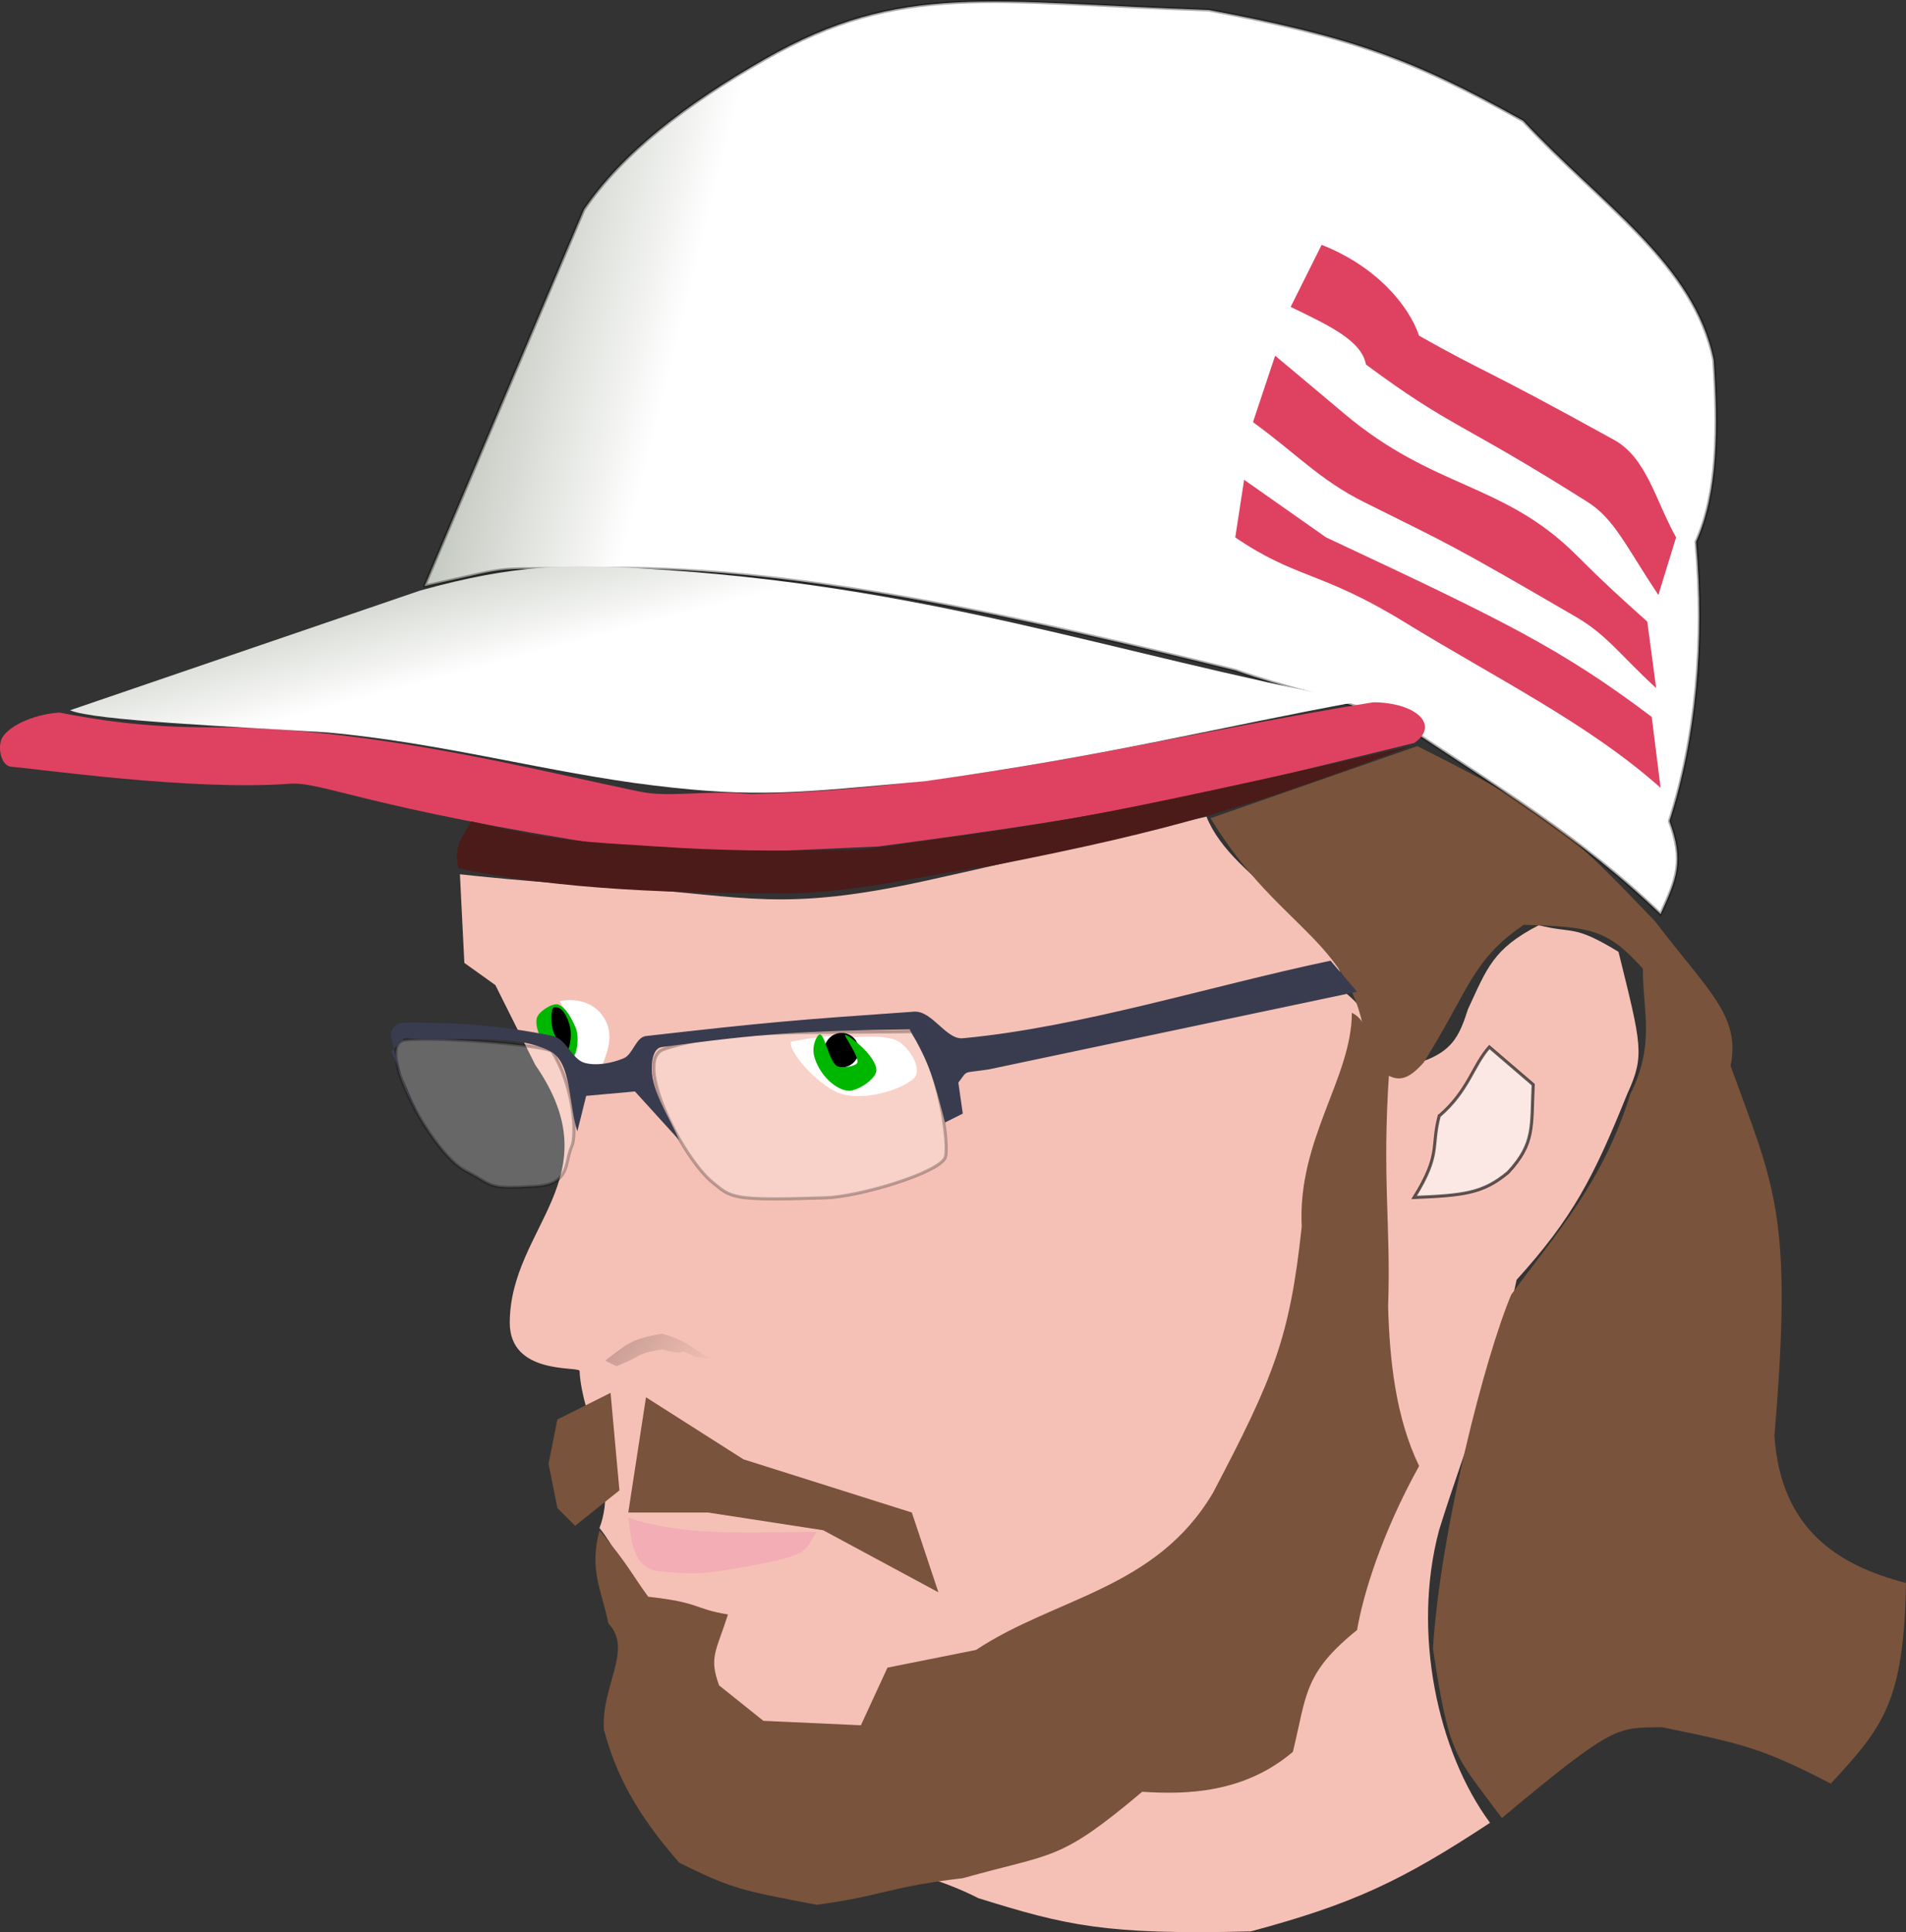 <?xml version="1.0" encoding="UTF-8" standalone="no"?>
<!-- Created with Inkscape (http://www.inkscape.org/) -->

<svg
   xmlns:dc="http://purl.org/dc/elements/1.1/"
   xmlns:cc="http://creativecommons.org/ns#"
   xmlns:rdf="http://www.w3.org/1999/02/22-rdf-syntax-ns#"
   xmlns:svg="http://www.w3.org/2000/svg"
   xmlns="http://www.w3.org/2000/svg"
   xmlns:xlink="http://www.w3.org/1999/xlink"
   xmlns:sodipodi="http://sodipodi.sourceforge.net/DTD/sodipodi-0.dtd"
   xmlns:inkscape="http://www.inkscape.org/namespaces/inkscape"
   version="1.1"
   width="614.572"
   height="622.733"
   id="svg2"
   inkscape:version="0.48.5 r10040"
   sodipodi:docname="avatar-transparent.svg">
  <rect width="100%" height="100%" fill="#333333" stroke="none"/>
  <sodipodi:namedview
     pagecolor="#070741"
     bordercolor="#666666"
     borderopacity="1"
     objecttolerance="10"
     gridtolerance="10"
     guidetolerance="10"
     inkscape:pageopacity="0"
     inkscape:pageshadow="2"
     inkscape:window-width="1618"
     inkscape:window-height="1438"
     id="namedview3046"
     showgrid="false"
     inkscape:zoom="1.3049727"
     inkscape:cx="149.04527"
     inkscape:cy="311.36664"
     inkscape:window-x="940"
     inkscape:window-y="0"
     inkscape:window-maximized="0"
     inkscape:current-layer="svg2"
     inkscape:showpageshadow="true"
     showborder="true"
     borderlayer="false" />
  <defs
     id="defs3">
    <linearGradient
       id="linearGradient2103">
      <stop
         id="stop2105"
         style="stop-color:#ffffff;stop-opacity:1"
         offset="0" />
      <stop
         id="stop2107"
         style="stop-color:#b8beb3;stop-opacity:1"
         offset="1" />
    </linearGradient>
    <linearGradient
       id="linearGradient2095">
      <stop
         id="stop2097"
         style="stop-color:#ffffff;stop-opacity:1"
         offset="0" />
      <stop
         id="stop2099"
         style="stop-color:#ffffff;stop-opacity:0"
         offset="1" />
    </linearGradient>
    <linearGradient
       id="linearGradient16606">
      <stop
         id="stop16608"
         style="stop-color:#000000;stop-opacity:1"
         offset="0" />
      <stop
         id="stop16610"
         style="stop-color:#000000;stop-opacity:0"
         offset="1" />
    </linearGradient>
    <linearGradient
       x1="195.59"
       y1="1103.014"
       x2="213.269"
       y2="1106.243"
       id="linearGradient16612"
       xlink:href="#linearGradient16606"
       gradientUnits="userSpaceOnUse"
       gradientTransform="scale(1.996,0.501)" />
    <linearGradient
       x1="195.59"
       y1="1103.014"
       x2="213.269"
       y2="1106.243"
       id="linearGradient2081"
       xlink:href="#linearGradient16606"
       gradientUnits="userSpaceOnUse"
       gradientTransform="matrix(1.996,0,0,0.501,-160,80)" />
    <linearGradient
       x1="156.672"
       y1="772.575"
       x2="99.03"
       y2="734.258"
       id="linearGradient2101"
       xlink:href="#linearGradient2103"
       gradientUnits="userSpaceOnUse"
       gradientTransform="matrix(2.387,0,0,0.419,-160,80)" />
    <linearGradient
       x1="210.852"
       y1="374.364"
       x2="149.473"
       y2="363.395"
       id="linearGradient2884"
       xlink:href="#linearGradient2103"
       gradientUnits="userSpaceOnUse"
       gradientTransform="scale(1.189,0.841)" />
    <linearGradient
       inkscape:collect="always"
       xlink:href="#linearGradient2103"
       id="linearGradient3052"
       gradientUnits="userSpaceOnUse"
       gradientTransform="matrix(2.387,0,0,0.419,-194.56,-114.873)"
       x1="156.672"
       y1="772.575"
       x2="99.03"
       y2="734.258" />
    <linearGradient
       inkscape:collect="always"
       xlink:href="#linearGradient2103"
       id="linearGradient3057"
       gradientUnits="userSpaceOnUse"
       gradientTransform="matrix(1.189,0,0,0.841,-34.56,-194.873)"
       x1="210.852"
       y1="374.364"
       x2="149.473"
       y2="363.395" />
    <linearGradient
       inkscape:collect="always"
       xlink:href="#linearGradient16606"
       id="linearGradient3063"
       gradientUnits="userSpaceOnUse"
       gradientTransform="matrix(1.996,0,0,0.501,-194.56,-114.873)"
       x1="195.59"
       y1="1103.014"
       x2="213.269"
       y2="1106.243" />
  </defs>
  <path
     inkscape:connector-curvature="0"
     style="opacity:1;fill:#f5c1b6;fill-opacity:1;fill-rule:evenodd;stroke:none"
     id="path2174"
     d="m 148.297,281.775 c 0.476,9.524 0.952,19.048 1.429,28.571 3.333,2.381 6.667,4.762 10,7.143 4.286,8.571 8.571,17.143 12.857,25.714 25.238,36.429 -8.095,52.143 -8.214,83.036 -0.065,16.831 21.548,14.107 22.5,15.536 0.714,15.476 12.857,33.81 6.429,50.714 9.524,11.905 10.476,23.81 15.714,35.714 2.381,8.571 -8.095,15.714 -5.714,25.714 1.905,13.333 13.81,26.667 27.143,35.714 29.286,7.857 61.429,10 85,22.143 28.333,8.81 40.952,11.905 87.857,10.714 32.857,-8.81 48.571,-16.19 77.143,-35 -16.905,-22.857 -25.238,-61.429 -16.429,-94.286 8.333,-26.905 19.524,-53.81 25,-80.714 18.095,-20 24.762,-32.857 35.714,-60 5.714,-12.381 4.531,-15.742 -2.857,-45.714 -14.632,-8.918 -14.286,-5.714 -25.714,-8.571 -14.762,7.619 -16.667,13.81 -22.857,27.143 -3.333,10.476 -6.075,15.728 -23.694,19.062 -13.81,-10.952 -2.395,-13.824 -16.204,-24.776 -1.429,-22.857 -35.816,-35 -44.387,-56.429 -43.095,9.524 -47.619,11.19 -90.714,20.714 -45.714,10 -57.857,5 -96.429,2.143 -28.571,-1.429 -53.571,-4.286 -53.571,-4.286 z" />
  <path
     inkscape:connector-curvature="0"
     style="opacity:0.255;fill:#ffffff;fill-opacity:1;fill-rule:evenodd;stroke:#000000;stroke-width:1px;stroke-linecap:butt;stroke-linejoin:miter;stroke-opacity:1"
     id="path5979"
     d="m 214.011,338.203 c -10.089,3.42 6.08,35.058 15.714,42.857 6.169,4.994 5.906,5.993 36.429,5 11.161,-0.363 36.257,-7.991 38.571,-12.857 1.612,-3.388 -2.036,-29.981 -10.714,-40.714 -35.375,0.611 -60.386,-0.935 -80,5.714 z" />
  <path
     inkscape:connector-curvature="0"
     style="fill:#79533b;fill-opacity:1;fill-rule:evenodd;stroke:none"
     id="path1407"
     d="m 208.297,450.346 31.429,20 54.286,17.143 8.571,25.714 -37.143,-20 -37.143,-5.714 -25.714,0 5.714,-37.143 z" />
  <path
     inkscape:connector-curvature="0"
     style="fill:#79533b;fill-opacity:1;fill-rule:evenodd;stroke:none"
     id="path1409"
     d="m 196.869,448.918 -17.143,8.571 -2.857,14.286 2.857,14.286 5.714,5.714 14.286,-11.429 -2.857,-31.429 z" />
  <path
     inkscape:connector-curvature="0"
     style="fill:#f3aeb5;fill-opacity:1;fill-rule:evenodd;stroke:none"
     id="path1411"
     d="m 202.583,489.163 c 0.952,5.714 0.895,15.469 8.918,17.143 13.17,1.231 14.218,1.453 34.459,-2.367 14.854,-3.078 13.545,-4.136 17.286,-10.245 -23.925,0.173 -42.799,1.357 -60.664,-4.531 z" />
  <path
     inkscape:connector-curvature="0"
     style="fill:#ffffff;fill-opacity:1;fill-rule:evenodd;stroke:none"
     id="path9775"
     d="m 255.083,335.703 c -1.015,3.425 8.687,13.816 15,16.429 7.496,3.102 19.9,-0.607 24.286,-4.286 2.995,-2.512 0.214,-8.148 -3.571,-11.429 -3.357,-2.909 -10.243,-2.25 -15.714,-2.143 -6.671,0.131 -3.396,-1.575 -20,1.429 z" />
  <path
     inkscape:connector-curvature="0"
     style="fill:#000000;fill-opacity:1;stroke:none"
     id="path3703"
     d="m 276.929,338.469 c 0,3.068 -2.487,5.556 -5.556,5.556 -3.068,0 -5.556,-2.487 -5.556,-5.556 0,-3.068 2.487,-5.556 5.556,-5.556 3.068,0 5.556,2.487 5.556,5.556 z" />
  <path
     inkscape:connector-curvature="0"
     style="fill:#00b700;fill-opacity:1;fill-rule:evenodd;stroke:none"
     id="path3701"
     d="m 262.583,340.642 c 1.797,6.219 7.246,10.754 11.01,10.923 2.982,0.134 8.99,-3.869 8.99,-6.638 0,-4.432 -8.587,-11.146 -10,-11.429 -0.968,-0.194 4.482,6.839 3.867,8.99 -0.338,1.182 -5.365,2.03 -6.724,1.01 -2.45,-1.838 -3.694,-9.481 -5.209,-10.087 -0.866,-0.346 -3.007,3.516 -1.934,7.23 z" />
  <path
     inkscape:connector-curvature="0"
     style="opacity:0.255;fill:#ffffff;fill-opacity:1;fill-rule:evenodd;stroke:#000000;stroke-width:1px;stroke-linecap:butt;stroke-linejoin:miter;stroke-opacity:1"
     id="path6739"
     d="m 130.781,335.174 c -10.61,0.96 8.256,36.488 19.286,42.143 9.74,4.994 6.62,5.993 22.857,5 11.146,-0.682 9.114,-7.991 11.429,-12.857 1.612,-3.388 0.821,-19.266 -6.429,-30.714 -5.375,-2.247 -36.815,-4.506 -47.143,-3.571 z" />
  <path
     inkscape:connector-curvature="0"
     style="fill:#79533b;fill-opacity:1;fill-rule:evenodd;stroke:none"
     id="path11293"
     d="m 390.318,263.717 c 22.897,37.712 47.814,39.059 50.508,76.772 8.081,9.428 12.122,8.755 18.183,2.02 14.816,-23.57 15.489,-32.998 32.325,-44.447 21.55,0.673 26.937,1.347 38.386,14.142 0,14.142 4.041,24.244 -4.041,40.406 -8.755,28.284 -23.57,44.447 -38.386,64.65 -8.418,19.866 -22.897,76.098 -25.254,114.147 5.387,35.019 6.734,33.672 22.223,54.548 36.702,-30.641 37.039,-28.958 51.518,-29.294 26.264,5.387 32.325,6.734 54.548,18.183 16.836,-18.183 23.57,-26.264 24.244,-64.65 -22.223,-5.724 -40.406,-17.509 -42.426,-47.477 6.061,-71.384 0,-80.139 -14.142,-119.198 3.367,-16.162 -7.408,-24.244 -24.244,-46.467 -29.631,-30.978 -35.019,-35.692 -76.772,-56.569 -22.223,7.745 -44.447,15.489 -66.67,23.233 z" />
  <path
     inkscape:connector-curvature="0"
     style="opacity:0.622;fill:#ffffff;fill-opacity:1;fill-rule:evenodd;stroke:#000000;stroke-width:1px;stroke-linecap:butt;stroke-linejoin:miter;stroke-opacity:1"
     id="path12811"
     d="m 464.06,359.682 c -2.694,10.102 0.673,12.122 -8.081,26.264 16.162,-0.673 22.223,-1.347 30.305,-8.081 8.755,-9.428 7.408,-14.816 8.081,-28.284 -4.714,-4.041 -9.428,-8.081 -14.142,-12.122 -5.387,6.061 -6.734,14.142 -16.162,22.223 z" />
  <path
     inkscape:connector-curvature="0"
     style="opacity:0.176;fill:url(#linearGradient3063);fill-opacity:1;fill-rule:evenodd;stroke:none"
     id="path16604"
     d="m 213.315,429.846 c -9.721,1.851 -10.519,2.806 -18.188,8.688 l 3.655,1.791 c 9.685,-3.858 5.056,-3.606 14.657,-5.438 10.537,2.816 3.09,-1.397 10.825,2.47 l 8.55,1.114 c -7.688,-0.813 -8.469,-5.724 -19.281,-8.594 l -0.094,-0.031 -0.125,0 z" />
  <path
     inkscape:connector-curvature="0"
     style="fill:#ffffff;fill-opacity:1;fill-rule:evenodd;stroke:none"
     id="path2083"
     d="m 180.503,322.663 c 2.02,3.724 3.959,7.091 4.632,10.459 0.673,3.367 0.082,8.163 -0.592,11.53 2.694,1.347 6.102,0.551 8.796,1.898 0.653,-4.275 4.978,-10.413 2.316,-16.754 -2.713,-6.461 -9.387,-8.326 -15.152,-7.132 z" />
  <path
     inkscape:connector-curvature="0"
     style="fill:#00b700;fill-opacity:1;fill-rule:evenodd;stroke:none"
     id="path2087"
     d="m 173.119,328.025 c 0.553,-1.961 4.96,-4.844 6.786,-4.286 2.46,0.752 4.458,4.51 5.714,7.5 1.244,2.962 0.497,8.724 -1.071,9.643 -1.884,1.105 -5.709,-1.066 -8.214,-3.571 -2.137,-2.137 -3.971,-6.603 -3.214,-9.286 z" />
  <path
     inkscape:connector-curvature="0"
     style="fill:#000000;fill-opacity:1;fill-rule:evenodd;stroke:none"
     id="path2085"
     d="m 178.654,324.632 c -1.078,0.138 -1.039,5.227 -0.357,7.5 0.747,2.489 4.148,7.736 4.643,6.786 1.126,-2.161 1.47,-6.051 0.714,-8.571 -0.672,-2.241 -2.102,-6.085 -5,-5.714 z" />
  <path
     inkscape:connector-curvature="0"
     style="opacity:1;fill:url(#linearGradient3057);fill-opacity:1;fill-rule:evenodd;stroke:#000000;stroke-width:1px;stroke-linecap:butt;stroke-linejoin:miter;stroke-opacity:0.331"
     id="path2109"
     d="m 136.869,188.918 c 32.857,-7.143 17.311,-5.217 60,-5.714 62.333,-0.702 139.524,17.619 201.429,32.857 16.19,5.714 30.952,8.571 51.429,15.714 32.857,21.905 60,38.095 85.714,62.857 5.238,-11.429 7.619,-17.143 2.857,-30 8.571,-26.667 11.429,-57.619 8.571,-90 7.143,-15.714 7.143,-37.143 5.714,-58.571 C 546.392,85.108 515.916,65.584 491.154,38.918 455.44,18.918 435.44,11.775 389.726,3.203 319.25,0.822 290.777,-6.096 246.869,18.918 220.747,33.798 200.678,49.394 188.297,67.489 l -51.429,121.429 z" />
  <path
     inkscape:connector-curvature="0"
     style="fill:#df4261;fill-opacity:1;fill-rule:evenodd;stroke:none"
     id="path2089"
     d="m 442.846,226.342 c -67.384,10.816 -130.483,28.06 -200.725,29.59 -14.183,-1.429 -25.857,1.204 -35.406,-0.714 -30.288,-6.084 -86.195,-20.985 -138.319,-20.795 -22.914,0.084 -38.529,-2.694 -49.223,-4.755 -8.877,0.551 -17.288,4.816 -18.774,8.796 -1.044,2.796 -0.078,8.416 3.326,8.673 8.317,0.629 58.168,7.817 89.608,5.469 10.536,-0.787 24.323,7.754 105.056,20.203 28.999,2.857 37.283,2.143 84.853,0 84.007,-11.112 100.872,-15.795 172.736,-33.335 8.48,-5.806 0.531,-13.04 -13.132,-13.132 z" />
  <path
     inkscape:connector-curvature="0"
     style="opacity:1;fill:#4b1b19;fill-opacity:1;fill-rule:evenodd;stroke:none"
     id="path2091"
     d="m 151.922,264.727 c -3.367,6.061 -5.724,8.081 -4.041,15.152 33.672,7.071 70.374,8.081 108.086,8.081 21.55,-0.673 45.12,-6.398 64.65,-9.091 58.252,-11.448 82.159,-18.856 134.35,-38.386 -112.127,25.254 -112.127,24.244 -176.777,33.335 -28.621,0.673 -46.251,0.344 -66.67,-1.01 -24.034,-1.594 -30.641,-1.347 -59.599,-8.081 z" />
  <path
     inkscape:connector-curvature="0"
     style="fill:url(#linearGradient3052);fill-opacity:1;fill-rule:evenodd;stroke:none"
     id="path2093"
     d="M 135.44,190.346 22.583,228.918 c 7.619,3.333 52.381,5.238 82.857,7.143 37.143,3.333 71.584,13.045 105.714,17.143 32.792,3.937 45.714,2.381 87.143,-1.429 60.952,-8.571 93.333,-17.143 140,-25.714 C 356.869,210.346 298.842,188.427 206.869,183.203 c -23.676,-1.345 -40.476,-1.429 -71.429,7.143 z" />
  <path
     inkscape:connector-curvature="0"
     style="fill:#df4261;fill-opacity:1;fill-rule:evenodd;stroke:none"
     id="path2111"
     d="m 426.154,78.918 -10,20 c 12.857,6.19 22.857,10.952 24.286,18.571 27.619,20.476 30.323,18.309 71.429,44.286 8.7,5.498 12.381,14.286 22.857,30 l 5.714,-18.571 c -6.667,-11.905 -9.452,-25.601 -20,-31.429 -43.852,-24.228 -40.476,-20.952 -62.857,-33.571 -3.333,-9.762 -13.81,-22.381 -31.429,-29.286 z" />
  <path
     inkscape:connector-curvature="0"
     style="fill:#df4261;fill-opacity:1;fill-rule:evenodd;stroke:none"
     id="path2115"
     d="m 411.154,114.632 c -2.381,7.143 -4.762,14.286 -7.143,21.429 13.81,10 21.585,18.671 35.714,25.714 27.949,13.932 27.314,13.131 68.571,37.143 9.848,5.732 14.286,12.381 25.714,22.857 -0.952,-7.143 -1.905,-14.286 -2.857,-21.429 -9.048,-8.095 -13.966,-12.543 -22.857,-21.429 -23.469,-23.455 -45.929,-21.16 -75,-45.714 -7.358,-6.215 -14.762,-12.381 -22.143,-18.571 z" />
  <path
     inkscape:connector-curvature="0"
     style="fill:#df4261;fill-opacity:1;fill-rule:evenodd;stroke:none"
     id="path2117"
     d="m 401.154,154.632 -2.857,18.571 c 19.524,13.333 27.751,10.893 54.286,27.143 30.695,18.797 59.524,32.857 82.857,53.571 l -2.857,-22.857 c -29.286,-22.143 -48.571,-31.429 -105,-57.857 -8.81,-6.19 -17.619,-12.381 -26.429,-18.571 z" />
  <g
     transform="translate(-34.56,-194.873)"
     id="layer2"
     style="display:inline" />
  <path
     d="m 435.888,326.428 c 0,20.952 -17.591,40.823 -16.162,68.918 -3.81,35.714 -9.048,48.571 -28.571,85.714 -18.333,31.19 -50.952,33.81 -76.429,50.714 -9.524,1.905 -19.048,3.81 -28.571,5.714 -2.857,6.19 -5.714,12.381 -8.571,18.571 -10.476,-0.476 -20.952,-0.952 -31.429,-1.429 -4.762,-3.81 -9.524,-7.619 -14.286,-11.429 -3.333,-9.048 -0.952,-10.952 2.857,-22.857 -11.429,-1.905 -8.571,-3.81 -25.714,-5.714 -5.238,-7.143 -6.19,-10 -15.714,-21.429 -3.333,12.857 0.476,18.571 2.857,30 8.095,8.571 -2.381,20 -1.429,34.286 3.81,14.286 10.476,27.143 24.286,42.857 17.619,8.81 20.952,9.048 44.286,13.571 21.429,-2.857 22.857,-5.714 47.143,-8.571 29.762,-8.333 30.952,-5.238 57.857,-27.857 14.286,0.952 32.857,0.476 48.571,-12.857 4.524,-18.333 3.333,-25.238 20.714,-39.286 1.905,-11.429 8.095,-31.429 20,-52.857 -7.619,-15.714 -9.524,-34.286 -10,-51.429 0.952,-25.952 -2.034,-41.313 0.347,-75.837 -7.381,-3.571 -4.66,-15.224 -12.041,-18.796 z"
     id="path3697"
     style="fill:#79533b;fill-opacity:1;fill-rule:evenodd;stroke:none" />
  <path
     d="m 129.726,329.632 c 16.657,-0.206 32.259,0.871 48.571,4.286 4.163,0.871 6.156,7.37 10,8.571 3.775,1.18 9.114,0.176 12.857,-1.429 2.923,-1.253 3.87,-6.771 7.143,-7.143 39.367,-4.479 48.203,-5.197 86.429,-7.857 5.808,-0.404 10.327,9.075 15.714,8.571 37.947,-3.544 79.048,-16.667 118.571,-25 2.857,3.333 5.714,6.667 8.571,10 -39.524,8.333 -79.048,16.667 -118.571,25 -9.048,1.429 -6.667,0 -10,4.286 0.476,3.333 0.952,6.667 1.429,10 -1.905,0.952 -3.81,1.905 -5.714,2.857 -3.81,-14.286 -4.762,-18.571 -11.429,-30 -33.81,0.476 -47.024,1.195 -80,5.714 -3.264,0.447 -3.473,6.766 -2.857,10 1.289,6.766 5.714,13.333 8.571,20 -4.762,-5.238 -9.524,-10.476 -14.286,-15.714 -5.238,0.476 -10.476,0.952 -15.714,1.429 -0.952,3.81 -1.905,7.619 -2.857,11.429 -2.857,-8.571 -1.809,-22.073 -8.571,-25.714 -11.809,-6.359 -31.429,-2.857 -47.143,-4.286 -1.429,1.429 -2.857,2.857 -4.286,4.286 2.857,6.667 5.714,13.333 8.571,20 -4.762,-8.095 -6.54,-16.713 -8.571,-24.286 -0.587,-2.189 0.943,-4.968 3.571,-5 z"
     id="path3699"
     style="fill:#393c4f;fill-opacity:1;fill-rule:evenodd;stroke:none" />
</svg>
